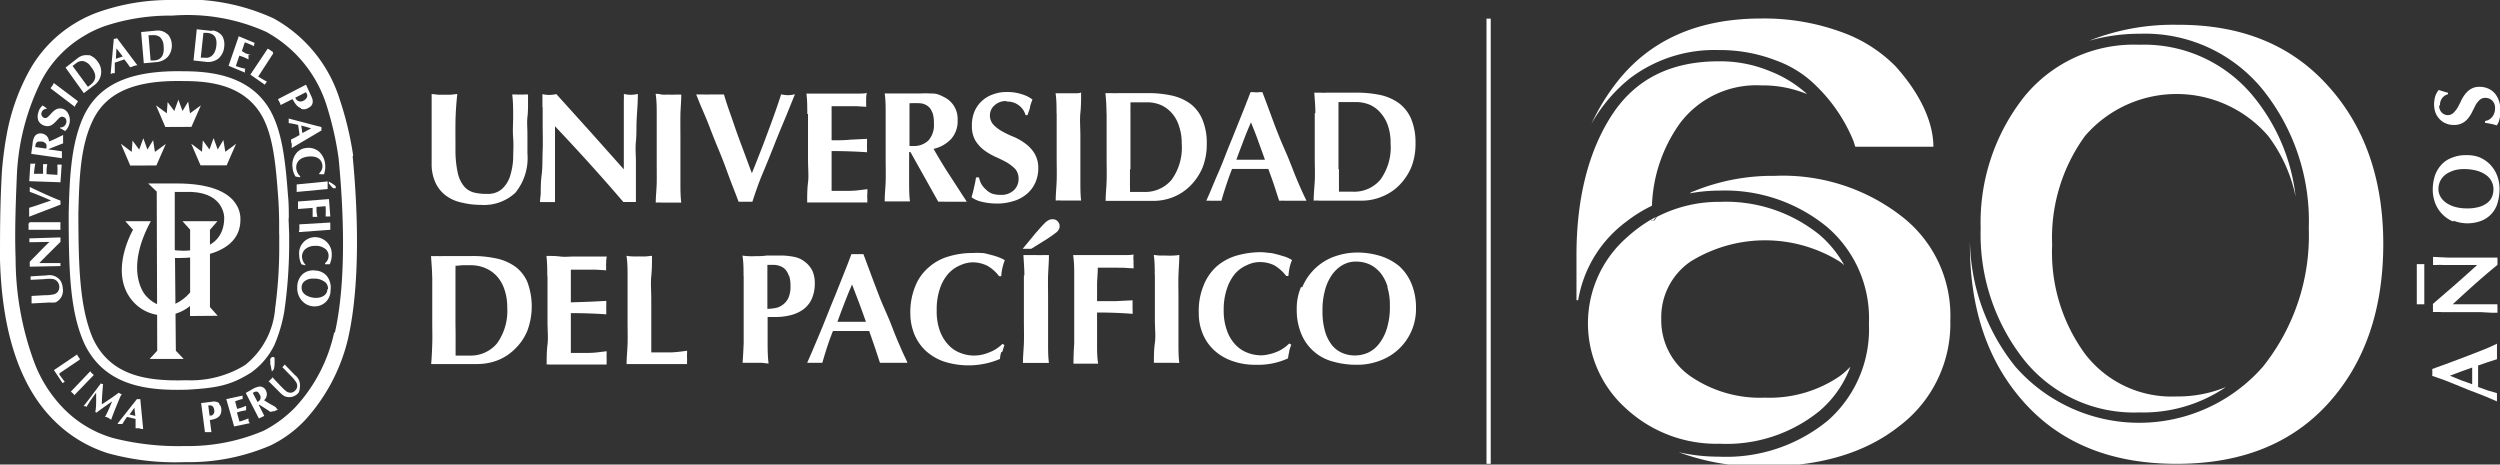 <svg xmlns="http://www.w3.org/2000/svg" width="206.71" height="38.41" viewBox="0 0 206.71 38.41"><rect x="0" y="0" width="206.71" height="38.41" fill="#333333" stroke="none"/><defs><style>.cls-1{fill:#fff;}</style></defs><title>logo-up-60</title><g id="Capa_2" data-name="Capa 2"><g id="Capa_1-2" data-name="Capa 1"><path class="cls-1" d="M38.09,16.73a3.25,3.25,0,0,1-1.25-.58A2.79,2.79,0,0,1,36,15.09a3.67,3.67,0,0,1-.31-1.57V11.83c0-.23,0-.46,0-.68s0-.44,0-.67c0-.71,0-1.27,0-1.71s0-.76,0-1l.53.06.53,0,.53,0,.53-.06c-.09.85-.14,1.63-.15,2.35s0,1.47,0,2.21a8.8,8.8,0,0,0,.18,1.92,2.64,2.64,0,0,0,.51,1.13,1.58,1.58,0,0,0,.81.53,4.11,4.11,0,0,0,1.11.12,1.76,1.76,0,0,0,1.22-.39,2.47,2.47,0,0,0,.66-1,5.85,5.85,0,0,0,.28-1.49c0-.56.05-1.14,0-1.76s0-1.19,0-1.78,0-1.2-.08-1.8l.35,0a1.08,1.08,0,0,0,.31,0,1.22,1.22,0,0,0,.33,0l.32,0c0,.19,0,.45,0,.77s0,.69-.05,1.11,0,.89,0,1.4,0,1,0,1.6a4.54,4.54,0,0,1-1,3.25,3.8,3.8,0,0,1-2.85,1,6.68,6.68,0,0,1-1.54-.18"/><path class="cls-1" d="M44.85,8.86c0-.41,0-.76,0-1.08a2.25,2.25,0,0,0,.58.07A2.87,2.87,0,0,0,46,7.78l2.79,3.09L51.58,14V10.31c0-.41,0-.79,0-1.14s0-.64,0-.89a4.4,4.4,0,0,0,0-.51,2.87,2.87,0,0,0,.58.07,3.68,3.68,0,0,0,.58-.07c0,.79-.07,1.5-.1,2.14s0,1.23-.06,1.8,0,1.12,0,1.66,0,1.14,0,1.77V16.7l-.53,0-.51,0c-1.78-2.08-3.66-4.16-5.65-6.26,0,.25,0,.5,0,.75v3.6c0,.36,0,.67,0,.92s0,.46,0,.62,0,.29,0,.38H44.65c0-.24.05-.49.06-.74,0-.42,0-.94.08-1.55s.05-1.27.08-2,0-1.4,0-2.06,0-1.09,0-1.5"/><path class="cls-1" d="M54.3,9.45c0-.56,0-1.12-.09-1.69.14,0,.31,0,.48.06a5.36,5.36,0,0,0,.58,0,3.75,3.75,0,0,0,.58,0l.48,0c0,.56-.06,1.12-.07,1.68s0,1.2,0,1.92v1.76q0,1.08,0,1.92c0,.56,0,1.11.07,1.65l-.48,0H54.7a3.85,3.85,0,0,0-.48,0c0-.53.07-1.08.08-1.64s0-1.2,0-1.92V11.36c0-.71,0-1.35,0-1.91"/><path class="cls-1" d="M63.46,11c.42-1.11.8-2.18,1.13-3.2a2.78,2.78,0,0,0,.57.07,2.24,2.24,0,0,0,.57-.08L65,9.59c-.3.72-.62,1.48-.94,2.29s-.65,1.63-1,2.46-.61,1.61-.85,2.34H61.07c-.13-.35-.29-.76-.48-1.25s-.38-1-.59-1.58-.43-1.11-.67-1.69-.46-1.14-.67-1.69S58.23,9.41,58.05,9s-.35-.87-.49-1.19l.58,0a5.62,5.62,0,0,0,.58,0l.57,0,.57,0c.14.48.31,1,.5,1.53s.37,1.08.57,1.64.41,1.12.62,1.68.41,1.12.62,1.66c.44-1.1.88-2.2,1.29-3.32"/><path class="cls-1" d="M66.75,9.43c0-.56,0-1.12-.07-1.69.39,0,.77,0,1.15,0s.76,0,1.15,0c.63,0,1.21,0,1.69,0s.84,0,1-.06a2.12,2.12,0,0,0-.05.56,1.82,1.82,0,0,0,0,.33c0,.07,0,.17,0,.26l-.82-.05L70,8.78l-.76,0h-.48c0,.47,0,.94,0,1.41v1.41c.56,0,1.06,0,1.52-.05l1.41-.07c0,.15,0,.26,0,.34a1.93,1.93,0,0,0,0,.24.82.82,0,0,0,0,.22c0,.07,0,.17,0,.31-1-.07-2-.1-2.93-.1,0,.27,0,.55,0,.83s0,.56,0,.83c0,.57,0,1.11,0,1.63.49,0,1,0,1.47,0s1-.08,1.49-.14c0,.1,0,.17,0,.26a3.64,3.64,0,0,0,0,.66.58.58,0,0,0,0,.18H67l-.26,0c0-.53,0-1.09.07-1.64s0-1.2,0-1.92V11.33q0-1.08,0-1.92"/><path class="cls-1" d="M75.17,12.56v.53q0,1.08,0,1.92c0,.56,0,1.11.07,1.64H73.15c0-.53.06-1.08.08-1.64s0-1.2,0-1.92V11.33c0-.72,0-1.36,0-1.92s0-1.12-.08-1.68l.48,0,.57,0c.22,0,.5,0,.8,0s.66,0,1.1,0a7.06,7.06,0,0,1,.84,0c.2,0,.4,0,.6.07A2.49,2.49,0,0,1,78,8a2.43,2.43,0,0,1,.35.2,2,2,0,0,1,.83,1.71,2.22,2.22,0,0,1-.51,1.55,2.84,2.84,0,0,1-1.48.85c.42.73.86,1.47,1.34,2.2s.94,1.46,1.41,2.17H78.17a5.82,5.82,0,0,0-.59,0l-2.29-4.09Zm1.9-3.28a1,1,0,0,0-.36-.51,1.23,1.23,0,0,0-.6-.23,7,7,0,0,0-.91,0c0,1.18,0,2.35,0,3.53l.15,0a.28.28,0,0,0,.13,0,1.71,1.71,0,0,0,1.29-.46,1.93,1.93,0,0,0,.45-1.4,2.81,2.81,0,0,0-.12-.91"/><path class="cls-1" d="M83.23,8.36a1.36,1.36,0,0,0-1,.35,1.1,1.1,0,0,0-.38.82,1.12,1.12,0,0,0,.3.79,3,3,0,0,0,.73.55c.29.16.61.32,1,.47a5,5,0,0,1,.94.56,2.83,2.83,0,0,1,.73.81,2.34,2.34,0,0,1,.3,1.21,2.89,2.89,0,0,1-.25,1.19,2.6,2.6,0,0,1-.69.92,3,3,0,0,1-1.09.59,4.46,4.46,0,0,1-1.41.21,5.28,5.28,0,0,1-1.25-.15,2.3,2.3,0,0,1-.83-.37c.09-.3.16-.57.21-.82a7.91,7.91,0,0,0,.16-.82h.25a1.74,1.74,0,0,0,.19.54,1.78,1.78,0,0,0,.37.45A1.62,1.62,0,0,0,82,16a2.09,2.09,0,0,0,.7.11,1.49,1.49,0,0,0,1.15-.4,1.27,1.27,0,0,0,.37-.93,1.2,1.2,0,0,0-.28-.81,3.46,3.46,0,0,0-.71-.55c-.29-.16-.6-.31-.94-.46a5.42,5.42,0,0,1-.93-.55,3,3,0,0,1-.72-.8,2.38,2.38,0,0,1-.28-1.22,2.93,2.93,0,0,1,.23-1.21,2.55,2.55,0,0,1,1.56-1.39,3,3,0,0,1,1.1-.18,3.67,3.67,0,0,1,1.23.18,2.74,2.74,0,0,1,.89.44,5.66,5.66,0,0,0-.2.58c0,.18-.12.42-.21.71H84.8a1.55,1.55,0,0,0-1.57-1.12"/><path class="cls-1" d="M87.36,9.39c0-.56,0-1.12-.08-1.68l.47,0,.59,0c.21,0,.41,0,.58,0s.33,0,.47-.06c0,.57,0,1.12-.06,1.69s0,1.19,0,1.91v1.76c0,.72,0,1.36,0,1.92s0,1.11.06,1.65l-.47,0H87.77a3.85,3.85,0,0,0-.48,0c0-.54.06-1.08.08-1.65s0-1.19,0-1.91V11.3c0-.71,0-1.35,0-1.91"/><path class="cls-1" d="M91.49,9.38q0-.84-.09-1.68l.48,0a5.62,5.62,0,0,0,.58,0c.28,0,.6,0,1,0s.81,0,1.38,0a9.16,9.16,0,0,1,2,.19,4.15,4.15,0,0,1,1.57.68,3.14,3.14,0,0,1,1,1.29,5,5,0,0,1,.37,2.05,5.22,5.22,0,0,1-.35,1.95,4.73,4.73,0,0,1-1,1.49,4.2,4.2,0,0,1-1.41.94,4.46,4.46,0,0,1-1.73.32H91.9l-.48,0c0-.53.06-1.08.08-1.64s0-1.2,0-1.92V11.3q0-1.08,0-1.92M93.43,14v.78c0,.25,0,.48,0,.69a2.67,2.67,0,0,1,0,.4l.46,0h.67a2.86,2.86,0,0,0,2.31-1,4.55,4.55,0,0,0,.84-3,4.32,4.32,0,0,0-.22-1.43,2.92,2.92,0,0,0-.59-1.08A2.67,2.67,0,0,0,96,8.69a2.88,2.88,0,0,0-1.2-.23l-.75,0-.58,0a3.94,3.94,0,0,1,0,.4c0,.21,0,.44,0,.71V14Z"/><path class="cls-1" d="M108,16.6h-1.69a4.87,4.87,0,0,0-.54,0c-.15-.43-.28-.86-.43-1.31s-.31-.88-.47-1.32h-3c-.18.45-.33.88-.48,1.33s-.28.88-.4,1.3h-.92a1.83,1.83,0,0,0-.33,0c.1-.23.24-.53.41-.94s.35-.85.57-1.35.42-1,.66-1.62.47-1.15.7-1.74l.7-1.74c.23-.57.43-1.1.62-1.59l.25,0a2,2,0,0,0,.49,0l.24,0c.28.73.57,1.52.88,2.36s.64,1.66,1,2.47.63,1.57.93,2.29.58,1.34.83,1.84m-4.58-6.47c-.23.52-.43,1-.63,1.54s-.39,1-.58,1.56h2.36c-.18-.53-.38-1.05-.56-1.56s-.38-1-.59-1.53"/><path class="cls-1" d="M108.76,9.35c0-.57-.05-1.13-.09-1.69l.48,0a3.75,3.75,0,0,0,.58,0l1,0c.35,0,.81,0,1.38,0a9.81,9.81,0,0,1,2,.19,4.17,4.17,0,0,1,1.57.69,3.18,3.18,0,0,1,1,1.29,5.08,5.08,0,0,1,.36,2,5.18,5.18,0,0,1-.35,2,4.7,4.7,0,0,1-1,1.49,4.14,4.14,0,0,1-1.43.94,4.3,4.3,0,0,1-1.73.33h-3.43a3.85,3.85,0,0,0-.48,0c0-.53.06-1.09.09-1.64s0-1.2,0-1.92V11.27c0-.71,0-1.35,0-1.91m2,4.62v1.47c0,.21,0,.34,0,.4l.46,0h.68a2.83,2.83,0,0,0,2.29-1,4.55,4.55,0,0,0,.84-3,4.31,4.31,0,0,0-.21-1.43,3.12,3.12,0,0,0-.61-1.08,2.54,2.54,0,0,0-.93-.69A3,3,0,0,0,112,8.44c-.3,0-.55,0-.75,0s-.38,0-.58,0c0,.05,0,.19,0,.4s0,.44,0,.7V14Z"/><path class="cls-1" d="M35.73,22.85c0-.55-.06-1.11-.09-1.68a3.37,3.37,0,0,0,.48,0,5.63,5.63,0,0,0,.58,0c.28,0,.6,0,.95,0s.81,0,1.39,0a9.17,9.17,0,0,1,2,.2,4.15,4.15,0,0,1,1.57.68,3.11,3.11,0,0,1,1,1.28,5.79,5.79,0,0,1,0,4,4.36,4.36,0,0,1-1,1.49,4.23,4.23,0,0,1-1.41.95,4.67,4.67,0,0,1-1.73.33H36.14l-.49,0c.05-.54.07-1.09.09-1.65s0-1.2,0-1.91V24.78q0-1.08,0-1.92m1.93,4.64V29c0,.21,0,.34,0,.4l.46,0h.67a2.84,2.84,0,0,0,2.29-1,4.61,4.61,0,0,0,.85-3,4.36,4.36,0,0,0-.22-1.43,3.07,3.07,0,0,0-.6-1.09,2.69,2.69,0,0,0-.92-.68A3,3,0,0,0,39,21.93l-.76,0-.58.05a3.94,3.94,0,0,1,0,.4c0,.22,0,.44,0,.7v3.73Z"/><path class="cls-1" d="M45.25,22.84c0-.55,0-1.11-.07-1.68.38,0,.77,0,1.14.05s.76,0,1.15,0c.64,0,1.2,0,1.7,0s.83,0,1,0a2.5,2.5,0,0,0-.05.55,1.83,1.83,0,0,0,0,.33,1.09,1.09,0,0,0,0,.26l-.81-.05-.87,0c-.28,0-.53,0-.76,0l-.48,0c0,.47,0,1,0,1.42V25l1.52-.05,1.41-.07c0,.15,0,.26,0,.34a1.93,1.93,0,0,0,0,.24.78.78,0,0,0,0,.22c0,.07,0,.17,0,.31-1-.07-2-.1-2.93-.1v.83c0,.28,0,.56,0,.84,0,.56,0,1.1,0,1.62.49,0,1,0,1.47,0s1-.08,1.49-.14c0,.1,0,.18,0,.26a1.74,1.74,0,0,0,0,.32c0,.11,0,.22,0,.33a1.29,1.29,0,0,0,0,.19h-.86c-.34,0-.81,0-1.4,0H45.46a1.14,1.14,0,0,0-.26,0c0-.53,0-1.09.07-1.65s0-1.19,0-1.91V24.77c0-.72,0-1.36,0-1.93"/><path class="cls-1" d="M51.89,22.83c0-.55,0-1.11-.09-1.68a3.39,3.39,0,0,0,.47.05,5.83,5.83,0,0,0,.59,0,5.63,5.63,0,0,0,.58,0l.47-.05c0,.56,0,1.12-.06,1.68s0,1.2,0,1.92v1.77c0,.49,0,1,0,1.43s0,.86,0,1.19c.49,0,1,0,1.47,0s1-.07,1.49-.14c0,.1,0,.18,0,.26a1.82,1.82,0,0,0,0,.33c0,.11,0,.21,0,.32a1.29,1.29,0,0,0,0,.19H56c-.34,0-.81,0-1.4,0H52.06l-.25,0c0-.54.06-1.09.08-1.64s0-1.2,0-1.92V24.75c0-.72,0-1.36,0-1.92"/><path class="cls-1" d="M61.48,22.81c0-.56,0-1.11-.09-1.68a3.22,3.22,0,0,0,.48.05,5.49,5.49,0,0,0,.58,0c.3,0,.61,0,.93-.05l.95,0a5.73,5.73,0,0,1,1.43.13,2.05,2.05,0,0,1,.81.4,2.11,2.11,0,0,1,.61.75,2.47,2.47,0,0,1,.19,1,3.13,3.13,0,0,1-.24,1.28,2.22,2.22,0,0,1-.68.87,3,3,0,0,1-1,.48,4.88,4.88,0,0,1-1.32.17h-.66c0,.64,0,1.29,0,1.94s0,1.28.08,1.91L63,30H61.88l-.48,0q.06-.81.09-1.65c0-.55,0-1.19,0-1.91V24.74q0-1.08,0-1.92m3.74,0a1.44,1.44,0,0,0-.29-.53,1.09,1.09,0,0,0-.44-.29,1.55,1.55,0,0,0-.52-.1h-.42l-.11,0c0,.62,0,1.23,0,1.83v1.81a4.93,4.93,0,0,0,.66-.07,1.4,1.4,0,0,0,.61-.27,1.44,1.44,0,0,0,.47-.57,2.3,2.3,0,0,0,.17-1,2.6,2.6,0,0,0-.11-.83"/><path class="cls-1" d="M75,30l-.59,0h-1.1l-.55,0-.43-1.3c-.15-.45-.3-.88-.46-1.33H69.54l-.67,0q-.27.66-.48,1.32c-.15.45-.27.89-.4,1.31l-.3,0h-.62l-.33,0c.1-.23.24-.53.41-.94l.57-1.35c.21-.5.42-1,.66-1.62s.47-1.15.71-1.75.46-1.16.69-1.73.44-1.11.62-1.6l.25,0h.49l.25,0,.88,2.36c.31.84.63,1.66,1,2.47s.62,1.57.93,2.29.58,1.34.83,1.84m-4.58-6.45c-.22.52-.43,1-.63,1.54s-.39,1-.58,1.55h2.36c-.19-.53-.37-1.05-.56-1.55s-.38-1-.59-1.54"/><path class="cls-1" d="M82.78,29.13a2.65,2.65,0,0,0-.1.55,6.65,6.65,0,0,1-4.64.21,4.3,4.3,0,0,1-1.51-.9,3.88,3.88,0,0,1-.93-1.36,4.61,4.61,0,0,1-.33-1.72,5.67,5.67,0,0,1,.43-2.3,4,4,0,0,1,1.12-1.53,4.24,4.24,0,0,1,1.63-.88,6.76,6.76,0,0,1,2-.28,5.49,5.49,0,0,1,.7,0c.25,0,.49.08.73.14s.45.12.66.2a3.32,3.32,0,0,1,.54.25,5.53,5.53,0,0,0-.2.66,3.85,3.85,0,0,0-.09.67h-.18a3.17,3.17,0,0,0-1-.88,2.81,2.81,0,0,0-1.21-.27,2.64,2.64,0,0,0-1,.24,2.79,2.79,0,0,0-1,.71,3.6,3.6,0,0,0-.69,1.24,5.37,5.37,0,0,0-.26,1.78,4.77,4.77,0,0,0,.27,1.72,3.41,3.41,0,0,0,.71,1.15,2.58,2.58,0,0,0,1,.66,3.09,3.09,0,0,0,1.12.21,3.3,3.3,0,0,0,1.26-.27,3,3,0,0,0,.59-.3,3.17,3.17,0,0,0,.49-.4l.16.1c-.06.18-.12.37-.17.55"/><path class="cls-1" d="M85.7,19.2c.28-.33.5-.57.66-.73a1.44,1.44,0,0,1,.37-.28.67.67,0,0,1,.28-.06.54.54,0,0,1,.45.18.58.58,0,0,1,.1.64.84.84,0,0,1-.28.31c-.23.18-.46.34-.71.5l-1.3.81h-.71l1.14-1.38m-1,3.58c0-.56-.05-1.12-.08-1.68l.47,0,.58,0a5.43,5.43,0,0,0,.59,0l.47,0c0,.56-.05,1.12-.07,1.68s0,1.2,0,1.92v1.77c0,.71,0,1.35,0,1.91s0,1.11.07,1.64H85.06l-.48,0c0-.54.06-1.09.08-1.64s0-1.2,0-1.92V24.69q0-1.08,0-1.92"/><path class="cls-1" d="M88.82,22.77c0-.56,0-1.11-.09-1.68.39,0,.77,0,1.15,0s.76,0,1.15,0c.64,0,1.2,0,1.7,0s.83,0,1-.05a2.05,2.05,0,0,0,0,.55,1.83,1.83,0,0,0,0,.33c0,.08,0,.17,0,.27l-.82-.05L92,22.13l-.75,0h-.48c0,.47-.06,1-.06,1.41V24.9l1.53,0,1.41-.07a2,2,0,0,0,0,.34,1,1,0,0,0,0,.25.74.74,0,0,0,0,.21,3.15,3.15,0,0,1,0,.32c-1-.08-2-.11-2.94-.11v.67c0,.71,0,1.35,0,1.91s0,1.11.09,1.65l-.48,0H89.24l-.48,0q0-.81.06-1.65c0-.55,0-1.19,0-1.91l0-1.76c0-.72,0-1.36,0-1.93"/><path class="cls-1" d="M95.48,22.76c0-.56,0-1.12-.08-1.68l.47.05.58,0a5.49,5.49,0,0,0,.58,0,3.37,3.37,0,0,0,.48-.05c0,.57-.05,1.13-.07,1.68s0,1.2,0,1.92v1.77c0,.7,0,1.35,0,1.91s0,1.1.07,1.65L97,30H95.88l-.47,0c0-.54,0-1.09.08-1.65s0-1.19,0-1.91V24.67c0-.72,0-1.35,0-1.92"/><path class="cls-1" d="M106.6,29.08a3.53,3.53,0,0,0-.1.55,5.86,5.86,0,0,1-2.63.53,5.55,5.55,0,0,1-2-.32,4.2,4.2,0,0,1-1.49-.89,3.82,3.82,0,0,1-.94-1.37,4.38,4.38,0,0,1-.32-1.72,5.47,5.47,0,0,1,.41-2.29A4.17,4.17,0,0,1,100.63,22a4.44,4.44,0,0,1,1.63-.87,7.52,7.52,0,0,1,1.94-.28,5.51,5.51,0,0,1,.71.06c.24,0,.48.08.72.13l.67.2a3.71,3.71,0,0,1,.53.26,3.63,3.63,0,0,0-.21.66q-.06.33-.09.66h-.18a3.41,3.41,0,0,0-1-.89,2.71,2.71,0,0,0-1.22-.26,2.37,2.37,0,0,0-1,.24,2.76,2.76,0,0,0-1,.71,3.76,3.76,0,0,0-.68,1.24,5.4,5.4,0,0,0-.27,1.79,4.76,4.76,0,0,0,.28,1.71,3.24,3.24,0,0,0,.7,1.15,2.65,2.65,0,0,0,1,.66,3.16,3.16,0,0,0,1.1.21,2.65,2.65,0,0,0,.63-.08,3.28,3.28,0,0,0,.63-.19,2.55,2.55,0,0,0,.59-.31,2.32,2.32,0,0,0,.48-.4l.18.1c-.07.18-.13.37-.18.55"/><path class="cls-1" d="M107.68,23.74a4.55,4.55,0,0,1,2.55-2.49,5.71,5.71,0,0,1,2-.37,6.57,6.57,0,0,1,1.92.29,4.65,4.65,0,0,1,1.56.85,4,4,0,0,1,1,1.45,5.14,5.14,0,0,1,.37,2.05,4.52,4.52,0,0,1-2.93,4.28,5.18,5.18,0,0,1-2,.36,6.89,6.89,0,0,1-1.92-.26,3.89,3.89,0,0,1-2.62-2.26,5.14,5.14,0,0,1-.39-2.09,4.49,4.49,0,0,1,.35-1.81m7.17,0a3.39,3.39,0,0,0-.57-1.14,2.69,2.69,0,0,0-.89-.72,2.66,2.66,0,0,0-1.14-.25,2.17,2.17,0,0,0-1.19.32,2.81,2.81,0,0,0-.88.87,3.92,3.92,0,0,0-.54,1.28,5.91,5.91,0,0,0-.18,1.57,5.82,5.82,0,0,0,.22,1.76,3.26,3.26,0,0,0,.59,1.14,2.2,2.2,0,0,0,.87.63,2.55,2.55,0,0,0,1,.19,2.67,2.67,0,0,0,1.11-.24,2.53,2.53,0,0,0,.92-.77,3.92,3.92,0,0,0,.63-1.28,6.06,6.06,0,0,0,.23-1.85,4.84,4.84,0,0,0-.21-1.51"/><path class="cls-1" d="M4.94,23.13a1.14,1.14,0,0,0-1.08-.36h0l-1.33.08h0v0c0,.05,0,.1,0,.15a.33.33,0,0,1,0,.14v0h0l1.14-.06a2.77,2.77,0,0,1,.76,0,.65.65,0,0,1,.44.44.69.69,0,0,1-.1.62.63.63,0,0,1-.4.21,3.05,3.05,0,0,1-.6.06h-.1l-1.06.06h0v.1l0,.21v.31h0l1.52-.08A1.79,1.79,0,0,0,4.6,25a1.08,1.08,0,0,0,.59-1.16,1.33,1.33,0,0,0-.25-.72"/><path class="cls-1" d="M5,22v0A0,0,0,0,0,5,22a.34.34,0,0,0,0-.1.17.17,0,0,1,0-.1,0,0,0,0,1,0-.05v0H5l-1.75,0,.37-.38c.33-.34.67-.66,1-1L5,20H5v-.37H5l-2.57.08h0v0c0,.05,0,.09,0,.14v.18h0L4.09,20c-.35.33-.69.68-1,1l-.63.64h0v.41h0L5,22Z"/><path class="cls-1" d="M2.36,18.46c0,.07,0,.14,0,.21a1.49,1.49,0,0,1,0,.21V19H5v-.1a.79.79,0,0,1,0-.22.74.74,0,0,1,0-.21v-.1h0l-2.57,0h0v.1Z"/><path class="cls-1" d="M5,16.89H5v-.07a.49.49,0,0,1,0-.12.45.45,0,0,1,0-.11s0,0,0,0v0H5c-.78-.3-1.54-.66-2.27-1l-.27-.13,0,0v.23c0,.05,0,.11,0,.17v0h0c.64.23,1.27.5,1.76.72l-.53.18c-.42.14-.85.3-1.28.42h0v.11c0,.08,0,.17,0,.25a1.9,1.9,0,0,1,0,.25v.13l0,0c1-.39,1.82-.7,2.59-1"/><path class="cls-1" d="M5,15.07H5v0l.1-1.46v0H4.93l-.12,0H4.74v0a6,6,0,0,1,0,.85l-.89-.06,0-.37a3.87,3.87,0,0,1,.06-.46v0H3.75l-.12,0H3.56V14l0,.37-.75,0a5.85,5.85,0,0,1,.11-.84v0H2.7l-.12,0H2.51v0l-.09,1.45v0h0Z"/><path class="cls-1" d="M5.15,11.2l-.24.11c-.28.14-.57.28-.86.39a.68.68,0,0,0-.6-.66.57.57,0,0,0-.6.26,1.62,1.62,0,0,0-.16.57v.05l-.11.8v0h0l2.54.36h0V13a1.48,1.48,0,0,1,0-.21c0-.07,0-.14,0-.21l0-.07v0h0l-1.14-.16.16-.07.24-.1.84-.33h0v-.1a1.09,1.09,0,0,1,0-.26,2,2,0,0,1,0-.26l0-.08v0h0ZM3.86,12.29l-.94-.13v0c0-.22.05-.44.32-.46h.18a.55.55,0,0,1,.39.2.53.53,0,0,1,0,.41"/><path class="cls-1" d="M5.19,9c-.48-.14-.77.18-1,.43s-.33.37-.52.32a.35.35,0,0,1-.22-.48A.43.43,0,0,1,3.85,9h0l0,0,0-.06h0l0,0-.32-.22v0h0a1,1,0,0,0-.35.55,1,1,0,0,0,0,.72.81.81,0,0,0,.49.4c.5.15.75-.14,1-.4s.33-.39.57-.32a.36.36,0,0,1,.21.17.5.5,0,0,1-.49.7h0v0l0,.06v0h0a2.86,2.86,0,0,1,.42.24h0a1.22,1.22,0,0,0,.34-.55,1.14,1.14,0,0,0-.06-.85A.79.79,0,0,0,5.2,9"/><path class="cls-1" d="M4.43,6.85l0,0,0,0,0,.07-.1.17-.13.17,0,.06,0,0,0,0L6.2,8.84h0l0,0,0-.07a1.74,1.74,0,0,1,.11-.18l.12-.18,0-.05,0,0,0,0Z"/><path class="cls-1" d="M7.36,4.58a1.14,1.14,0,0,0-.94.23l-1,.78,0,0,0,0L6.93,7.7v0l0,0,.84-.64a1.36,1.36,0,0,0,.28-2,1.39,1.39,0,0,0-.72-.52M7.5,7l-.23.18L6,5.45l.27-.2a.79.79,0,0,1,.6-.2,1,1,0,0,1,.64.46C8,6.11,8,6.59,7.5,7"/><path class="cls-1" d="M9.67,3.15v0h0l-.13.06-.13,0h0v0L9.15,6.1v0h0l.06,0,.11-.05.11,0,.06,0h0V5.18l.79-.27c.17.2.31.41.47.64l0,0h0l.08,0,.22-.09.23-.06.08,0h0l0,0Zm.48,1.52-.57.19L9.63,4Z"/><path class="cls-1" d="M13.86,2.85a1.13,1.13,0,0,0-.92-.32l-1.27.12h0v0l.22,2.58v0h0l1-.09a1.46,1.46,0,0,0,1-.46,1.43,1.43,0,0,0,.31-1.06,1.34,1.34,0,0,0-.36-.82M12.45,5l-.17-2.09.34,0a.85.85,0,0,1,.61.16,1.07,1.07,0,0,1,.3.74c.07.75-.19,1.14-.78,1.19l-.29,0"/><path class="cls-1" d="M17.54,2.56l-1.27-.14h0v0L16,5v0h0l1,.11a1.39,1.39,0,0,0,1.06-.27,1.44,1.44,0,0,0,.48-1A1.39,1.39,0,0,0,18.39,3a1.2,1.2,0,0,0-.84-.49m-.73.21.34,0c.56.06.8.4.73,1.05s-.41,1.09-1,1l-.29,0Z"/><path class="cls-1" d="M20.74,4.53l0,0v0h0a3.17,3.17,0,0,1-.44-.12L20,4.22l.24-.72a6.56,6.56,0,0,1,.77.32l0,0V3.78a.5.5,0,0,1,0-.12l.05-.11,0,0,0,0h0L19.74,3h0V3l-.84,2.44v0l0,0L20.25,6h0V5.92a.5.5,0,0,1,0-.12s0-.07.05-.11l0,0,0,0h0a5.61,5.61,0,0,1-.8-.23l.29-.86.35.12.41.19h0V4.77a.27.27,0,0,1,0-.12l0-.11"/><path class="cls-1" d="M22.54,4.27l-.17-.1a1.77,1.77,0,0,0-.17-.12l-.05,0,0,0V4L20.7,6.17l0,0,0,0L21.89,7h0l0,0V7L22,6.84l.07-.09,0,0,0,0h0q-.37-.2-.72-.42l1.24-1.91v0l0,0Z"/><path class="cls-1" d="M24.9,9a.68.68,0,0,0,.6-.08c.39-.19.46-.55.22-1L25.3,7V7h0L23,8.19h0v0l0,.06a1.62,1.62,0,0,1,.1.18,1.76,1.76,0,0,1,.09.2l0,.06v0h0l1-.5c.22.43.43.66.67.74m.44-1.31.09.19a.31.31,0,0,1,0,.21.6.6,0,0,1-.29.3.46.46,0,0,1-.58-.07,1,1,0,0,1-.11-.17Z"/><path class="cls-1" d="M26.58,10.79v0l0-.14a.71.71,0,0,1,0-.14v0h0l-2.71-.71h0v0a.13.13,0,0,0,0,.06.5.5,0,0,1,0,.12.37.37,0,0,1,0,.11v.09h0a4.51,4.51,0,0,1,.53.09l.25.06.12.83a6.6,6.6,0,0,1-.7.37h0v.11c0,.07,0,.15.05.23a1.94,1.94,0,0,1,0,.24v.13l0,0,2.42-1.43Zm-.85-.18L25,11l-.09-.62Z"/><path class="cls-1" d="M24.49,14.61h0l.33.05h0v-.09h0a1,1,0,0,1-.32-.62c-.06-.55.3-.92.95-1s1.14.14,1.21.73a.78.78,0,0,1-.26.64h0v.09h0a.39.39,0,0,1,.15,0l.24,0h0v0a2,2,0,0,0,.1-.8,1.64,1.64,0,0,0-.54-1.1,1.39,1.39,0,0,0-1.07-.27,1.17,1.17,0,0,0-.81.47,1.55,1.55,0,0,0-.28,1.14,1.58,1.58,0,0,0,.24.74Z"/><path class="cls-1" d="M27.09,15.63v-.1l0-.21V15h0l-2.56.25h0v.1l0,.22v.3h0l2.55-.24Z"/><path class="cls-1" d="M25.85,17.44c0,.12,0,.24,0,.37v.12h.08l.11,0h.2v0a4.14,4.14,0,0,1-.07-.45s0-.29,0-.37l.75-.06a6,6,0,0,1,0,.85v0H27a.53.53,0,0,0,.12,0h.19v0l-.11-1.44v0h0l-2.56.2h0v.1c0,.07,0,.14,0,.21a1.47,1.47,0,0,1,0,.21v.1h0l1.21-.09Z"/><path class="cls-1" d="M24.72,19.08v.11h0L27.31,19h0v0l0-.07a1.49,1.49,0,0,0,0-.21v-.32h0l-2.56.15h0v.1a1.49,1.49,0,0,1,0,.21v.21"/><path class="cls-1" d="M27.49,15.2l.18.12.08.07a.13.13,0,0,1,0,.06.09.09,0,0,1,0,.11.12.12,0,0,1-.08,0h-.05l-.08,0-.13-.13-.22-.26,0-.16.34.2"/><path class="cls-1" d="M26.88,21.75v.1h0l.14,0,.24,0h0a1.86,1.86,0,0,0,.17-.8A1.39,1.39,0,0,0,26,19.61a1.33,1.33,0,0,0-1.26,1.49,1.71,1.71,0,0,0,.19.76h0l.32.08h0v0l0-.06h0a1,1,0,0,1-.28-.66.83.83,0,0,1,.23-.58,1.18,1.18,0,0,1,.83-.31,1.27,1.27,0,0,1,.92.29.75.75,0,0,1,.22.53.77.77,0,0,1-.31.62"/><path class="cls-1" d="M26,22.36a1.3,1.3,0,0,0-1,.33,1.44,1.44,0,0,0-.42,1.06A1.53,1.53,0,0,0,25,24.9a1.33,1.33,0,0,0,.93.43A1.3,1.3,0,0,0,27.33,24,1.54,1.54,0,0,0,27,22.79a1.32,1.32,0,0,0-.93-.42m1,1.53c0,.53-.53.75-1,.73s-1.16-.26-1.13-.87a.63.63,0,0,1,.21-.48,1.08,1.08,0,0,1,.79-.24,1.38,1.38,0,0,1,1,.34.72.72,0,0,1,.18.53"/><path class="cls-1" d="M4.91,30.87,6.6,29.73l0,0,0,0,0-.06-.11-.15a1.4,1.4,0,0,1-.1-.16l0-.06,0,0,0,0-1.93,1.3,0,0,0,0,.72,1.09,0,0,0,0,0,0a.27.27,0,0,1,.08-.07l.09-.05,0,0,0,0,0,0c-.13-.18-.28-.37-.44-.6"/><path class="cls-1" d="M7.75,31l0,0,0,0-.15-.13-.12-.14,0-.05,0,0,0,0-1.62,1.7,0,0,0,0,0,0,.14.12a1.66,1.66,0,0,1,.13.14l0,.05,0,0,0,0,1.63-1.69Z"/><path class="cls-1" d="M10.07,32.58v0H10l-.09-.05-.09-.06,0,0,0,0,0,0c-.38.29-.76.54-1.13.79l-.27.17v0c0-.55.06-1.13.1-1.68v0h0l0,0-.09,0a.21.21,0,0,1-.08-.06l0,0,0,0,0,0c-.51.68-1,1.34-1.44,1.89l0,0,.05,0,0,0,.1,0,.09.07,0,0,0,0,0,0a11.65,11.65,0,0,1,.8-1.18l0,.53c0,.38,0,.73-.07,1.06v0h0l.09.06,0,0,0,0c.44-.33.88-.64,1.3-.93l-.12.29c-.15.35-.3.7-.47,1l0,0h.05l.07,0,.18.08.17.12.07,0,0,0,0-.06c.2-.56.45-1.16.74-1.85Z"/><path class="cls-1" d="M11.6,33v0h-.16l-.12,0h0l0,0L9.74,35l0,.06h.12a.23.23,0,0,1,.11,0l.09,0h.06l0,0,0,0c.08-.14.17-.28.26-.42l.12-.17.71.17c0,.24,0,.47,0,.72v.05h0l.07,0,.21,0a1.52,1.52,0,0,1,.2.06l.07,0,.07,0v-.07Zm-.41,1.39-.48-.12.4-.56Z"/><path class="cls-1" d="M18.14,33.34a.81.81,0,0,0-.64-.12l-.82.1h-.05v0l.31,2.36v.05h0l.07,0,.18,0h.29v0l-.13-1c.53-.08,1-.25.95-.92a.62.62,0,0,0-.2-.42m-.77,1-.11-.87.17,0c.16,0,.3.14.32.38a.39.39,0,0,1-.21.46l-.17,0"/><path class="cls-1" d="M20.6,34.91a.54.54,0,0,1-.05-.11s0-.07,0-.11v-.08l-.05,0a5.83,5.83,0,0,1-.7.25l-.21-.75.3-.1.4-.08h.06l0-.06,0,0a.42.42,0,0,1,0-.1.43.43,0,0,1,0-.11v-.09l-.06,0a2.5,2.5,0,0,1-.38.15l-.3.09-.17-.63A5.65,5.65,0,0,1,20,33h.06l0,0,0,0,0-.1s0-.07,0-.1v-.09l0,0L18.71,33l0,0v0l.65,2.26v0h0L20.61,35h.05l0,0Z"/><path class="cls-1" d="M22.76,33.64l-.21-.12c-.24-.13-.48-.27-.72-.43a.64.64,0,0,0,.15-.81.55.55,0,0,0-.53-.32,1.55,1.55,0,0,0-.51.18l0,0-.62.35,0,0,0,0,1.08,2.1,0,0,0,0,.05,0a.91.91,0,0,1,.17-.09l.16-.08.06,0,0,0,0-.06-.45-.89.07,0,.2.13.69.45,0,0h0l.07,0A.76.76,0,0,1,22.7,34a1,1,0,0,1,.21-.1l.07,0,.08,0-.08,0Zm-1.47-.41-.39-.75c.2-.1.35-.17.48,0l.09.14a.4.4,0,0,1-.07.55.34.34,0,0,1-.12.06"/><path class="cls-1" d="M24.37,31l0,0-.85-.88,0,0,0,.05-.08.1a.39.39,0,0,1-.1.08l0,0,0,0,.72.74a2.54,2.54,0,0,1,.44.54.53.53,0,0,1-.13.69.47.47,0,0,1-.35.15.59.59,0,0,1-.38-.14,4.75,4.75,0,0,1-.4-.38l-.06-.06-.67-.71,0,0,0,0,0,.06-.13.14-.14.12-.05,0,0,0,0,0,1,1a1.7,1.7,0,0,0,.34.26,1,1,0,0,0,1.16-.29A1.23,1.23,0,0,0,24.8,32a1.07,1.07,0,0,0-.43-1"/><path class="cls-1" d="M22.35,30.19c0-.12,0-.23,0-.34a.43.43,0,0,1,0-.16.14.14,0,0,1,.05-.08.15.15,0,0,1,.11-.08.2.2,0,0,1,.13,0l0,0a.13.13,0,0,1,.06.07.32.32,0,0,1,0,.14,1.43,1.43,0,0,1,0,.29c0,.12,0,.3-.07.52l-.15.17c-.05-.25-.09-.45-.11-.59"/><path class="cls-1" d="M29.2,12.85a27.32,27.32,0,0,0-1.12-4.66,11.59,11.59,0,0,0-5.46-6.67A17.22,17.22,0,0,0,14.21,0H14A17.82,17.82,0,0,0,8.43.9a10.46,10.46,0,0,0-2.19,1A10.56,10.56,0,0,0,2.34,6,17.42,17.42,0,0,0,.55,11.15a30,30,0,0,0-.39,3C0,16.91,0,19.29,0,21.47c.16,5.85,1.57,10.22,4.18,13a10.94,10.94,0,0,0,4.73,3,20.87,20.87,0,0,0,6.38.74,17.1,17.1,0,0,0,7.08-1.38,9.84,9.84,0,0,0,2.86-2.1,15.16,15.16,0,0,0,3.55-6.74c1.12-4.93.72-11.55.38-15.06M27.63,27.49a13.18,13.18,0,0,1-3.24,6.21,10.11,10.11,0,0,1-2.58,1.91,15.9,15.9,0,0,1-6.52,1.27,21.82,21.82,0,0,1-5.94-.66A9.35,9.35,0,0,1,5.1,33.61a11,11,0,0,1-2.35-3.88,24.87,24.87,0,0,1-1.46-8.37c-.08-2.1,0-4.39.11-7a19.35,19.35,0,0,1,2-7.64A9.29,9.29,0,0,1,6.9,3a9.06,9.06,0,0,1,2-.92,17.08,17.08,0,0,1,5-.79h.36A15.86,15.86,0,0,1,22,2.63a10.52,10.52,0,0,1,5,6.07,26.67,26.67,0,0,1,1,4.41c.4,4.16.67,10.05-.31,14.39"/><path class="cls-1" d="M23.88,18.07c0-.63,0-1.28-.07-1.93-.21-2.81-.47-5.27-1.5-7.07-1.85-3.18-5.67-3.18-7.51-3.18h-.4c-4,.06-6.35,1.26-7.51,3.78C5.83,12,5.75,15,5.68,17.59c0,4.83.1,8.18,1.3,10.83,1.7,3.54,5.26,3.9,8.53,3.8,2.33-.14,3.53-.32,5.26-1.42a6.05,6.05,0,0,0,1.92-2.28,12.26,12.26,0,0,0,.82-2.79,39.88,39.88,0,0,0,.4-5.49l0-.84-.05-1.33m-.77,1.33,0,1a37.5,37.5,0,0,1-.34,5.09,6.62,6.62,0,0,1-2.48,4.69,8.53,8.53,0,0,1-4.83,1.26c-3.16.09-6.29-.28-7.77-3.48C6.57,25.35,6.49,22,6.48,17.66v-.05c.07-2.61.13-5.31,1.1-7.45,1-2.3,3.14-3.41,6.82-3.46h.43c1.8,0,5.16,0,6.81,2.85,1,1.74,1.18,4.39,1.36,6.73.05.68.07,1.36.08,2,0,.38,0,.74,0,1.1"/><path class="cls-1" d="M18,26.11l-.64-.72V19l.62-.71H15.09l.63.7v5.19s-1.83,2.3-3.66.27c0,0-1.87-1.94.41-6.16H10.36L11,19s-2.09,3.57,0,5.93a3.4,3.4,0,0,0,4.71.37v.83Z"/><path class="cls-1" d="M14.64,15.17l-2.39,0,.71.67L13,29l-.63.68h2.82L14.54,29l-.07-7.67s5.41.29,5.41-3.16c0-.28.15-3-5.26-3m-.17,5.48V15.87c.47,0,.94,0,1.41,0C18.57,16,18.54,18,18.54,18c0,3.28-4.07,2.69-4.07,2.69"/><polygon class="cls-1" points="12.93 13.68 13.71 11.9 12.81 12.56 12.66 11.59 12.19 12.37 11.85 11.43 11.51 12.37 10.96 11.63 10.89 12.56 10 11.89 10.77 13.69 12.93 13.68"/><polygon class="cls-1" points="18.74 13.67 19.52 11.89 18.63 12.55 18.47 11.58 18 12.36 17.66 11.42 17.32 12.36 16.77 11.61 16.7 12.55 15.81 11.88 16.58 13.67 18.74 13.67"/><polygon class="cls-1" points="15.83 10.49 16.61 8.71 15.71 9.37 15.56 8.4 15.09 9.18 14.75 8.24 14.41 9.18 13.86 8.44 13.79 9.37 12.9 8.71 13.67 10.5 15.83 10.49"/><path class="cls-1" d="M176.89,3.7a11.67,11.67,0,0,0-9.57,4.36,16.76,16.76,0,0,0-3.55,10.83,16.73,16.73,0,0,0,3.55,10.82,11.64,11.64,0,0,0,9.57,4.39A12.14,12.14,0,0,0,184.05,32a10.36,10.36,0,0,1-4.08.78,9,9,0,0,1-7.58-3.53,14.22,14.22,0,0,1-2.71-9,14.32,14.32,0,0,1,2.71-9,10,10,0,0,1,15.16,0,12.51,12.51,0,0,1,2.26,5,15.81,15.81,0,0,0-3.35-8.1A11.67,11.67,0,0,0,176.89,3.7Z"/><path class="cls-1" d="M192.49,7.1Q187.92,2,180,2.05a18.85,18.85,0,0,0-7.27,1.32,15.19,15.19,0,0,1,4.19-.58A12.55,12.55,0,0,1,187.1,7.42a17.36,17.36,0,0,1,3.8,11.45,17.37,17.37,0,0,1-3.8,11.46,13.61,13.61,0,0,1-20.45,0,17,17,0,0,1-3.77-10.48v.37q0,8.12,4.55,13.13t12.55,5q8,0,12.53-5t4.55-13.13Q197.06,12.14,192.49,7.1Z"/><path class="cls-1" d="M136.54,18.24h.18a3.37,3.37,0,0,1,.21-.31l-.39.22A.27.27,0,0,1,136.54,18.24Z"/><path class="cls-1" d="M134.83,6.43a11.55,11.55,0,0,1,7.28-2.29,12.8,12.8,0,0,1,4.74.86,9,9,0,0,1,3.31,2.09,13.4,13.4,0,0,1,3.1,4.59l.14.45h6.46c0-2-1.06-4.35-3.13-6.65a11.86,11.86,0,0,0-4.47-2.83,18.62,18.62,0,0,0-6.63-1.12q-7.73,0-11.85,5.15a17.68,17.68,0,0,0-2.2,3.57A12.84,12.84,0,0,1,134.83,6.43Z"/><path class="cls-1" d="M136.54,18.24v-.1a12.13,12.13,0,0,0-2,1.47,9.45,9.45,0,0,0-.09,14.17,11,11,0,0,0,7.73,2.91A12.19,12.19,0,0,0,150.42,34,8.82,8.82,0,0,0,153,30.32a6.47,6.47,0,0,1-.88.78,10.27,10.27,0,0,1-6.18,1.78,10.17,10.17,0,0,1-6.18-1.78,5.63,5.63,0,0,1-2.4-4.73,5.57,5.57,0,0,1,2.43-4.75,11.7,11.7,0,0,1,12.31,0,4.08,4.08,0,0,1,.39.31,9.08,9.08,0,0,0-2.05-2.52,12.31,12.31,0,0,0-8.22-2.72A11.18,11.18,0,0,0,137,17.93a3.37,3.37,0,0,0-.21.31Z"/><path class="cls-1" d="M146.36,5.89a10.69,10.69,0,0,0-4.25-.82c-4,0-6.93,1.5-8.85,4.47s-2.91,6.86-2.91,11.56v3.72h.14a10.15,10.15,0,0,1,4-6.51,11.66,11.66,0,0,1,2.1-1.3,12.39,12.39,0,0,1,2.34-6.85,7.91,7.91,0,0,1,6.71-3.1,9.58,9.58,0,0,1,3.77.72l-.1-.1A10,10,0,0,0,146.36,5.89Z"/><path class="cls-1" d="M157.24,17.89a16,16,0,0,0-10.5-3.35,17.27,17.27,0,0,0-6.76,1.3c-.1,0-.18.1-.28.15a13.49,13.49,0,0,1,2.46-.23,13.29,13.29,0,0,1,8.9,3,9.93,9.93,0,0,1,3.47,8,10.06,10.06,0,0,1-3.38,8,13.24,13.24,0,0,1-9,3,15.09,15.09,0,0,1-3.35-.37,19.16,19.16,0,0,0,7,1.18c4.66,0,8.41-1.1,11.23-3.33a10.61,10.61,0,0,0,4.23-8.76A10.37,10.37,0,0,0,157.24,17.89Z"/><rect class="cls-1" x="122.91" y="1.54" width="0.35" height="36.81"/><path class="cls-1" d="M201.8,25.8l-.64,0a1.27,1.27,0,0,0,0-.34,1.86,1.86,0,0,0,0-.33L203,23.54c.6-.53,1.21-1.07,1.82-1.63H202a4.61,4.61,0,0,0-.53,0l-.3,0a1.86,1.86,0,0,0,0-.33,2,2,0,0,0,0-.34l1.27.06,1.06,0h3c0,.1,0,.2,0,.3s0,.2,0,.3c-1.23,1-2.46,2.11-3.7,3.26h3.47l.23,0a.54.54,0,0,0,0,.18v.18c0,.11,0,.22,0,.34l-.44,0-.92-.05-1.18,0c-.42,0-.82,0-1.21,0h-.89"/><path class="cls-1" d="M206.46,28.41c0,.12,0,.23,0,.34v.64c0,.1,0,.21,0,.31l-.78.25-.78.27V32l.79.28.77.23V33a1.21,1.21,0,0,0,0,.19l-.55-.24-.8-.33-1-.38-1-.41-1-.4-1-.35c0-.05,0-.1,0-.14a.33.33,0,0,0,0-.14.33.33,0,0,0,0-.14.77.77,0,0,0,0-.15l1.4-.51,1.46-.55,1.36-.53c.44-.17.79-.34,1.09-.48m-3.84,2.63.91.37.92.33V30.39l-.92.33-.91.34"/><path class="cls-1" d="M202.85,18.32a2.59,2.59,0,0,1-.88-.58,2.63,2.63,0,0,1-.6-.9,3.13,3.13,0,0,1-.22-1.18,3.83,3.83,0,0,1,.17-1.11,2.55,2.55,0,0,1,.51-.89,2.16,2.16,0,0,1,.86-.6,2.93,2.93,0,0,1,1.21-.23A2.88,2.88,0,0,1,205,13a2.78,2.78,0,0,1,.88.59,2.68,2.68,0,0,1,.58.9,3,3,0,0,1,.21,1.15,4.11,4.11,0,0,1-.15,1.1,2.23,2.23,0,0,1-1.34,1.51,3.21,3.21,0,0,1-2.31,0m0-4.14a2.1,2.1,0,0,0-.67.33,1.54,1.54,0,0,0-.43.52,1.49,1.49,0,0,0-.15.66,1.25,1.25,0,0,0,.19.68,1.65,1.65,0,0,0,.51.51,2.56,2.56,0,0,0,.76.32,3.63,3.63,0,0,0,.93.1,3.34,3.34,0,0,0,1-.13,1.91,1.91,0,0,0,.68-.35,1.24,1.24,0,0,0,.37-.5,1.73,1.73,0,0,0,.11-.6,1.44,1.44,0,0,0-.6-1.17,2.48,2.48,0,0,0-.75-.36,4.1,4.1,0,0,0-1.1-.14,3,3,0,0,0-.89.13"/><path class="cls-1" d="M201.68,8.74a.77.77,0,0,0,.21.56.68.68,0,0,0,1,0,2,2,0,0,0,.33-.43c.09-.17.19-.35.28-.55a3,3,0,0,1,.33-.54,1.71,1.71,0,0,1,.47-.42,1.31,1.31,0,0,1,.72-.18,1.7,1.7,0,0,1,.71.14,1.56,1.56,0,0,1,.55.4,2,2,0,0,1,.35.63,2.74,2.74,0,0,1,.12.81,2.9,2.9,0,0,1-.09.72,1.28,1.28,0,0,1-.22.49,3.47,3.47,0,0,0-.48-.13l-.49-.09v-.14a1.21,1.21,0,0,0,.32-.11.92.92,0,0,0,.26-.22.87.87,0,0,0,.18-.31,1.09,1.09,0,0,0,.07-.4.84.84,0,0,0-.24-.66.82.82,0,0,0-.55-.22.69.69,0,0,0-.48.17,1.86,1.86,0,0,0-.33.41l-.27.54a3,3,0,0,1-.33.54,1.53,1.53,0,0,1-.47.41,1.39,1.39,0,0,1-.72.17,1.61,1.61,0,0,1-.71-.14,1.42,1.42,0,0,1-.51-.37,1.56,1.56,0,0,1-.32-.52,2,2,0,0,1-.11-.64,2.44,2.44,0,0,1,.1-.71,1.7,1.7,0,0,1,.28-.51l.35.11.42.12v.12a.89.89,0,0,0-.66.9"/><rect class="cls-1" x="199.83" y="21.84" width="0.62" height="3.32"/></g></g></svg>
